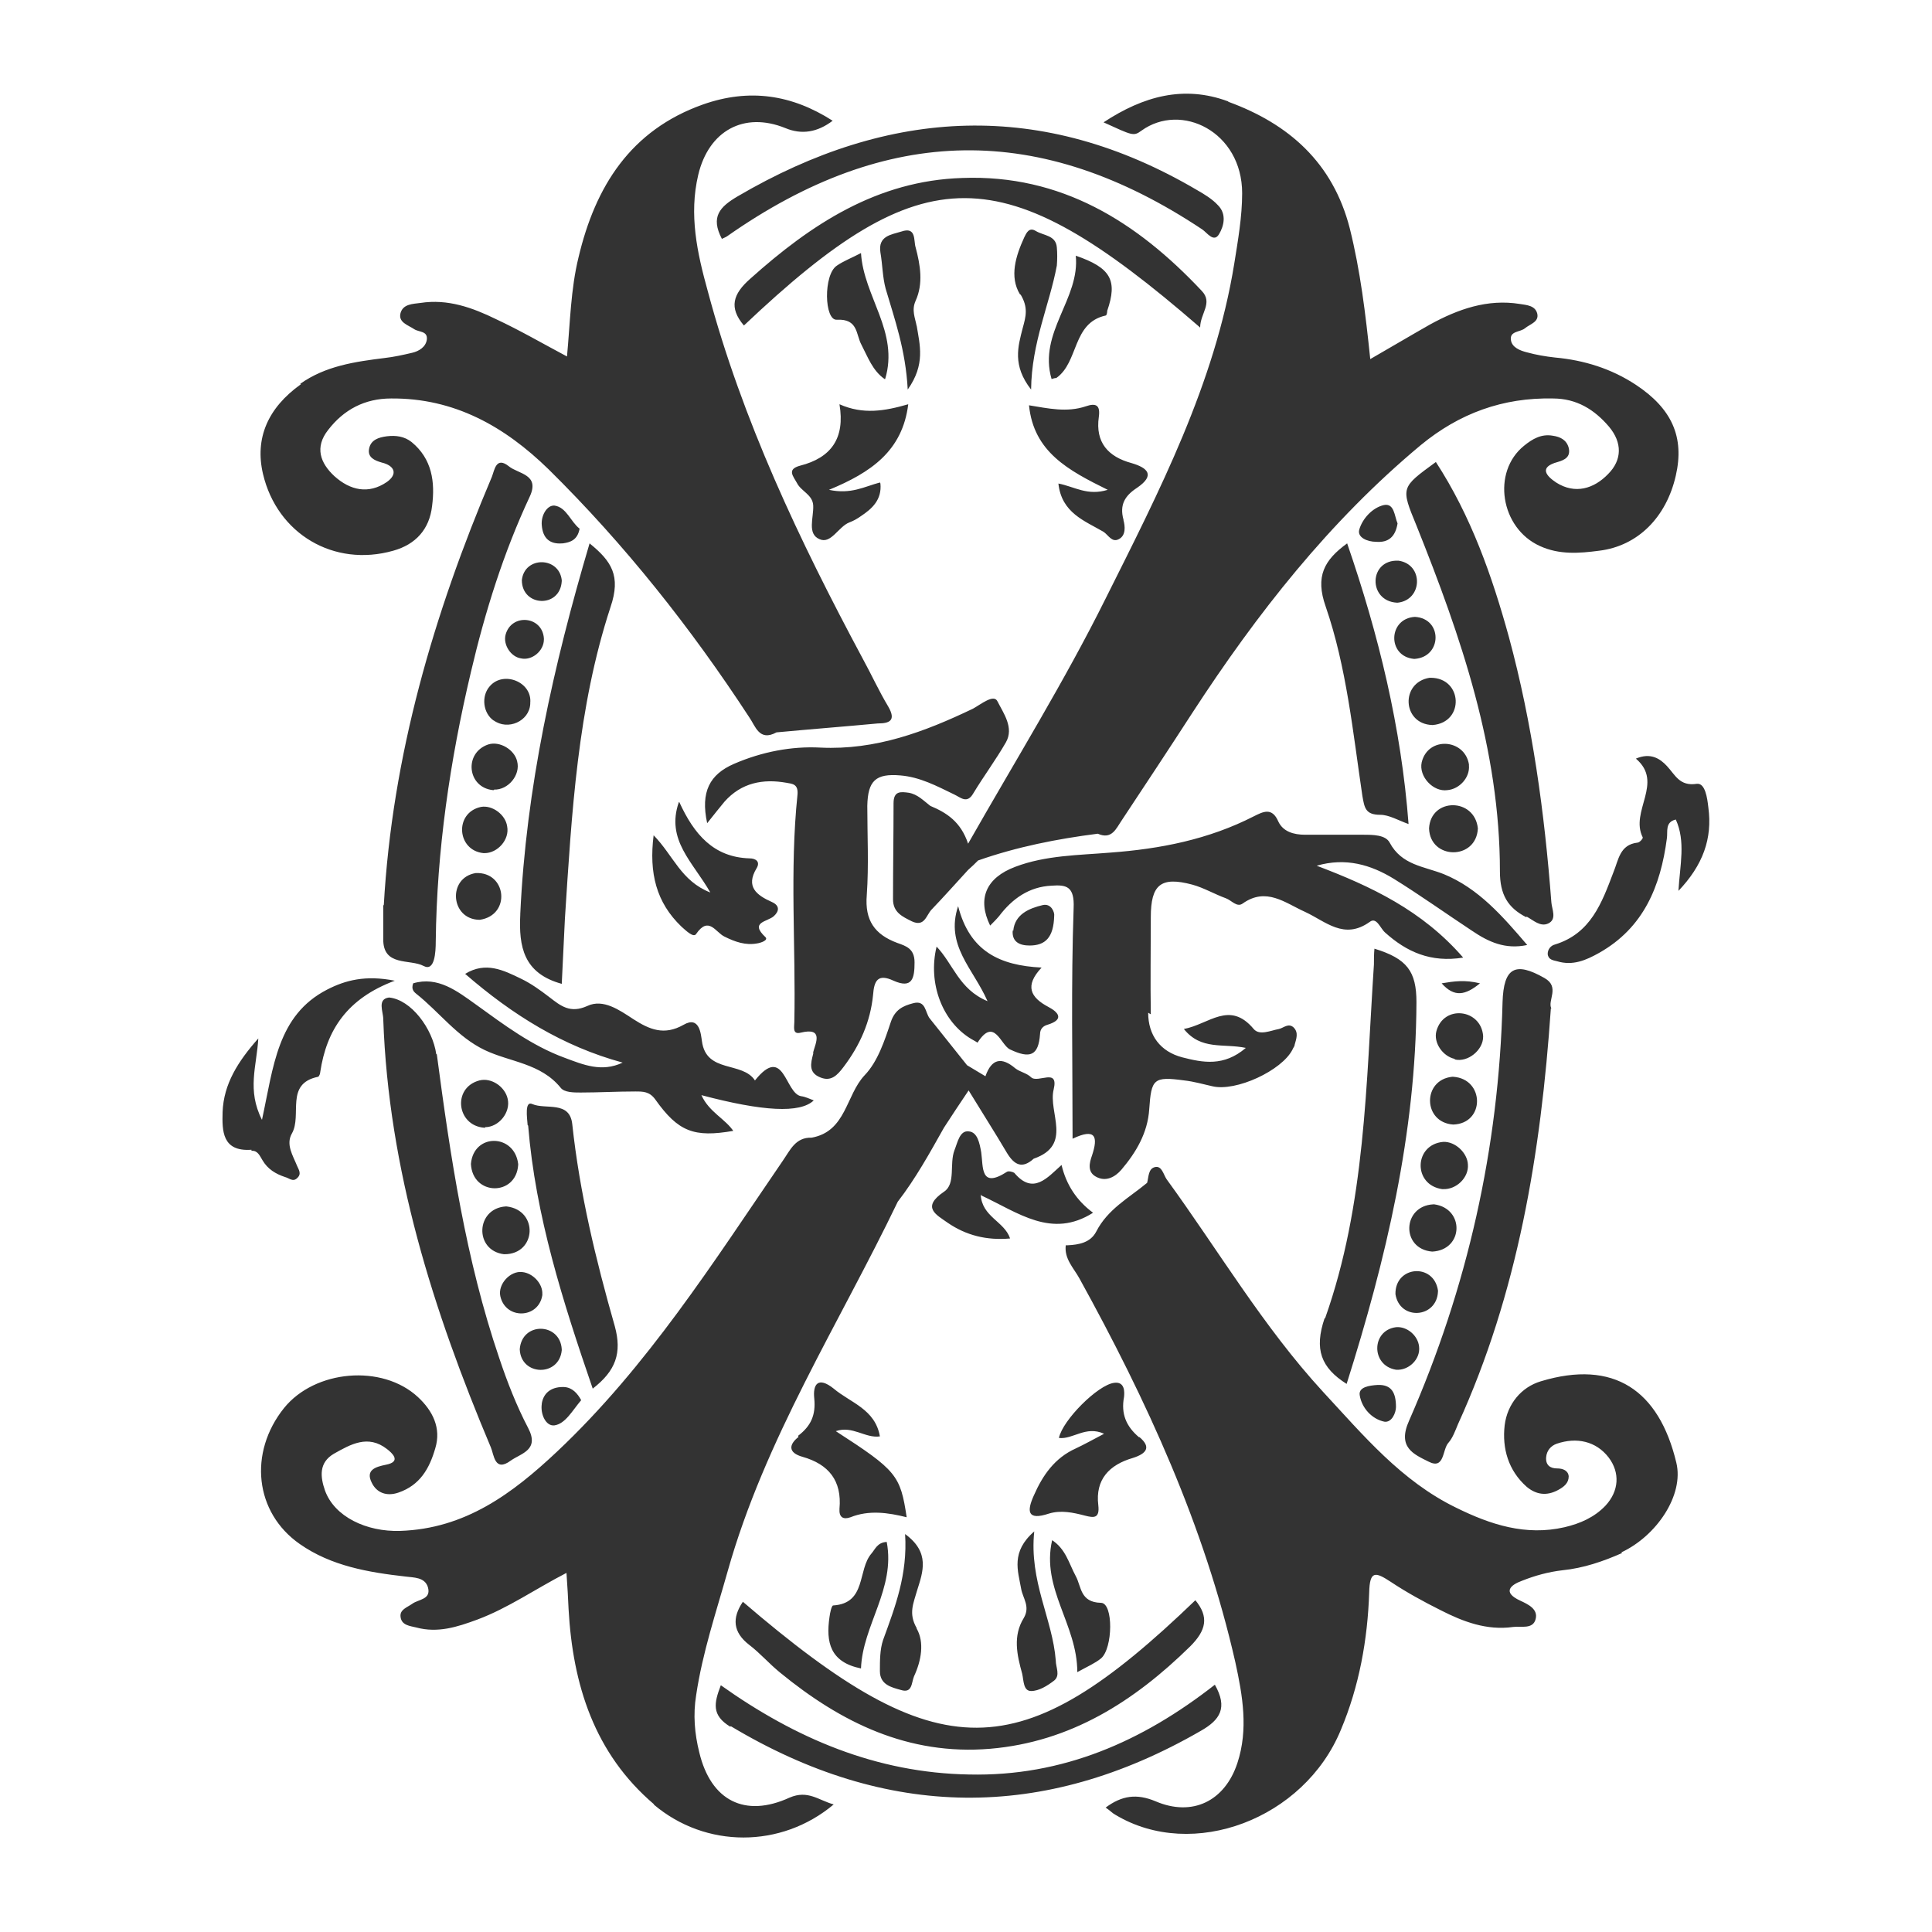 <?xml version="1.0" encoding="UTF-8"?>
<svg xmlns="http://www.w3.org/2000/svg" version="1.1" viewBox="0 0 368 368">
  <rect x="0" y="0" width="368" height="368" fill="#333333" stroke="none"/>
  <defs>
    <style>
      .cls-1 {
        fill: #fff;
      }
    </style>
  </defs>
  <!-- Generator: Adobe Illustrator 28.7.1, SVG Export Plug-In . SVG Version: 1.2.0 Build 142)  -->
  <g>
    <g id="Layer_1">
      <path class="cls-1" d="M0,0v368h368V0H0ZM234,19.4c11.5,4.2,19.9,11.6,23.1,24.1,2,8,3,16.2,3.9,24.9,4-2.3,7.7-4.5,11.4-6.6,5.3-2.9,10.9-4.9,17.1-3.9,1.3.2,2.9.3,3.3,1.8.4,1.6-1.3,2-2.3,2.8-.9.8-3,.5-2.7,2.3.2,1.4,1.8,2,3,2.3,1.8.5,3.6.8,5.4,1,5.5.5,10.7,2.1,15.4,5.2,6.8,4.5,9.3,9.9,7.6,17.3-1.8,7.9-7.2,13.4-14.6,14.3-3.8.5-7.6.8-11.3-.9-7.5-3.4-9.2-14.1-3-19.1,1.6-1.3,3.3-2.3,5.5-1.9,1.4.2,2.6.8,3,2.3.4,1.7-.7,2.3-2.1,2.7-3.7,1-2.1,2.7-.3,3.9,3.6,2.3,7.2,1.2,9.9-1.6,2.7-2.7,2.7-6,.2-9-2.8-3.3-6.2-5.4-10.7-5.4-9.5-.2-17.8,2.8-25.2,8.9-17.4,14.5-31.2,32.1-43.5,51-4.4,6.8-8.9,13.6-13.4,20.4-1.1,1.6-1.9,3.8-4.6,2.6-7.8,1-15.4,2.5-22.8,5.1-.6.6-1.2,1.2-1.9,1.8-2.3,2.5-4.6,5.1-7,7.6-1,1.1-1.3,3.3-3.7,2.2-1.8-.9-3.6-1.7-3.6-4.2,0-6.1.1-12.2.1-18.3,0-2.4,1.4-2.2,2.9-2,1.7.3,2.8,1.5,4.1,2.5,3.1,1.3,5.8,3,7.2,7.2,9.1-16,18.4-31,26.2-46.7,10.2-20.4,20.8-40.9,24.5-63.8.7-4.4,1.5-8.9,1.5-13.4,0-11.7-11.6-17.4-19.2-11.9h0c-1.5,1.1-1.7.9-7.2-1.6,7.6-5,15.3-7.1,23.7-4ZM295.4,192.1c-1.9,27.6-6.3,54.2-17.7,79.2-.5,1.2-1,2.6-1.8,3.5-1.2,1.3-.7,5.2-3.8,3.6-2.8-1.4-6-2.7-3.7-7.8,11.1-25.3,17.1-51.9,17.8-79.7.2-6.6,2.4-7.8,8-4.6h0c3,1.7.5,4.3,1.3,5.8ZM218.7,192.9c0,4.3,2.3,7.4,6.5,8.5,3.9,1,7.9,1.8,12.1-1.8-4.3-.9-8.5.5-11.8-3.6,4.8-.9,8.7-5.5,13.3,0,1.1,1.3,3.2.3,4.8,0,.9-.2,1.8-1.2,2.8-.3,1,1,.5,2.2.2,3.3,0,.3-.3.6-.4.9-2,4-10.8,8.1-15.3,7-1.8-.4-3.5-.9-5.3-1.1-5.9-.8-6.3-.3-6.7,5.5-.3,4.5-2.5,8.2-5.3,11.5-1.2,1.4-3,2.4-4.9,1.3-1.6-.9-1.2-2.6-.7-4,1.2-3.6.7-5.3-3.7-3.2,0-15-.3-29.4.2-43.9.2-4.2-1.4-4.5-4.2-4.3-4.3.2-7.5,2.5-10,5.8-.5.6-1.1,1.2-1.7,1.8-2.5-5.1-.8-9.1,4.8-11.2,5.8-2.2,12.1-2.2,18.1-2.7,9.5-.7,18.7-2.5,27.3-6.9,1.8-.9,3.5-1.8,4.7,1,.9,1.9,2.9,2.5,5.1,2.5,3.7,0,7.3,0,11,0,1.9,0,4.3,0,5.1,1.5,2.3,4.3,6.5,4.5,10.3,6,6.6,2.7,11.2,8,15.9,13.5-4.2.9-7.4-.6-10.5-2.7-5-3.3-9.9-6.8-14.9-9.9-4.4-2.7-9.2-4.1-14.7-2.5,10.3,3.9,20.1,8.5,27.9,17.5-6.2,1-10.8-1.1-14.9-4.8-.9-.8-1.6-3-2.9-2-4.9,3.5-8.4-.1-12.3-1.9-3.8-1.7-7.4-4.8-11.9-1.6-1.1.8-2.1-.6-3.2-1-2.2-.8-4.2-2-6.4-2.6h0c-6-1.6-7.9,0-7.9,6.2,0,6.2-.1,12.3,0,18.5ZM217,273.7c2.4,2,1.3,3.2-1.2,4-4.5,1.3-7.2,4.1-6.6,9,.3,2.6-.9,2.4-2.5,2-2.3-.6-4.6-1.1-6.9-.4-4.2,1.4-4.2-.5-2.9-3.4,1.7-3.9,4-7.2,8-9,1.7-.8,3.3-1.7,5.4-2.8-3.5-1.6-5.9,1.1-8.6.8.7-3.4,7.4-10.1,10.5-10.5h0c2.1-.3,2,1.8,1.9,2.7-.6,3.2.4,5.6,2.9,7.7ZM152,273.5c2.5-1.9,3.4-4,3.1-7.1-.3-2.7.7-4.3,3.7-1.9,3.2,2.7,7.9,3.9,8.8,9.1-2.8.4-5.2-2.1-8.4-1,11.6,7.5,12.3,8.4,13.5,16.4-3.6-.9-7.2-1.4-10.7,0-1.4.5-2.2,0-2.1-1.6.5-5.4-2.1-8.5-7-9.9-2.9-.8-2.6-2.4-.8-3.8h0ZM174.6,310.2c1.5,2.6.9,6.1-.5,9.1-.5,1.2-.3,3.3-2.5,2.6-1.8-.5-4-1-4-3.6,0-2,0-4.1.6-5.9,2.3-6.3,4.7-12.5,4.2-20.2,0,0,0,0,0,0h0s0,0,0,0c4.8,3.5,3.4,7.2,2.3,10.7-.7,2.5-1.7,4.4-.1,7.2ZM164,317.8c-5.9-1.2-6.7-5-6-9.8.1-.8.4-2.2.7-2.2,6.4-.4,4.6-6.8,7.3-9.9.7-.8,1.1-2.1,2.9-2.2,1.7,8.9-4.6,15.9-4.9,24.1ZM227.6,304.7c2.8,3.3,2.1,5.9-.9,8.9-10.7,10.5-22.8,18.2-38.1,19.5-15.6,1.3-28.4-5-40-14.5-2.1-1.7-3.8-3.7-5.9-5.3h0c-3.1-2.4-3.3-5.1-1.2-8.2,37.4,32.1,52.7,32,86.3-.4ZM194.5,302.6c-.6-3.4-2-7,2.5-10.9-1,9.5,3.5,16.7,4.1,24.6,0,1.3.9,2.8-.3,3.8-1.3,1-2.9,2-4.4,2s-1.4-2-1.7-3.3h0c-1-3.6-1.8-7.2.3-10.6,1.3-2.2-.2-3.8-.5-5.6ZM200.3,293.3c2.7,1.7,3.3,4.5,4.6,6.9,1.1,2,.8,5,4.8,5.1,2.4,0,2.3,8.7,0,10.6-1.1.9-2.5,1.5-4.5,2.6,0-9.1-6.9-15.9-4.8-25.1ZM186.8,227.5c.2,4.3,4.5,5.1,5.6,8.4-4.5.4-8.4-.6-11.9-3-2.1-1.5-5.1-2.9-.7-5.9,2.3-1.5,1-5.3,2-7.9.6-1.5,1-3.8,2.7-3.6,1.7.1,2.1,2.3,2.4,4,.4,2.8-.2,7,4.9,3.7.3-.2,1.1,0,1.4.2,3.6,4.3,6.3.9,9-1.5,0,0,0,0,0,0h0s0,0,0,0c.9,3.8,2.9,6.8,6,9.1-7.9,5-14.2,0-21.3-3.3ZM178.3,180.2c3.3,3.4,4.3,8.2,9.8,10.5-2.7-6.2-8.1-10.6-5.6-18.1,2.2,8.6,7.9,11.3,15.9,11.7-3.3,3.5-2.1,5.7,1.3,7.5,1.9,1,3.1,2.4-.2,3.4-.7.2-1.4.7-1.4,1.8-.3,4.1-1.9,4.7-5.7,2.9-1.8-.8-3-6.3-6.2-1.3,0,0-.8-.5-1.2-.7-5.5-3.3-8.3-10.6-6.6-17.6h0ZM193,177.3c.3-3.2,3.1-4.3,5.6-4.9,1.7-.4,2.3,1.5,2.2,2h0c-.1,4.2-1.7,5.7-4.7,5.7-1.9,0-3.4-.7-3.2-2.9ZM275.7,150.5h0c-2.7.4-5.5-2.6-4.9-5.3,1.2-5,8.2-4.5,9,.4v.2c.2,2.3-1.8,4.5-4.1,4.7ZM281.5,157.6v.2c-.3,6.1-9.1,6-9.3,0,.3-5.9,8.7-5.9,9.3,0ZM272.8,138.1c-5.7-.2-6.1-8.1-.5-9h.2c6.1,0,6.5,8.5.4,9ZM269.5,125.5h-.2c-5.1-.5-4.9-7.7.2-8,5.3.3,5.2,7.6,0,8ZM266.3,114.8h-.2c-5.6-.3-5.4-8.3.3-8,4.8.7,4.6,7.5-.2,8ZM262.1,103.2c-1.6,0-3.6-.8-3.2-2.3.6-2.1,2.5-4.2,4.7-4.7,2-.4,2,2.1,2.6,3.5-.4,2.5-1.7,3.7-4.1,3.5ZM268.4,157c-2-.7-3.8-1.8-5.5-1.8-2.8,0-3-1.3-3.4-3.6-1.8-12.1-3-24.5-7-36.1h0c-2-5.7-.3-8.8,4.1-12,6,17.4,10.3,35,11.7,53.5ZM272.8,238.4c-6-.5-5.7-8.7.2-9h.2c5.8.8,5.6,8.7-.4,9ZM273.9,245.8v.2c-.2,5.1-7.3,5.6-8.1.5-.1-5.4,7.3-6,8.1-.7ZM274.9,226.5h-.2c-5.6-.8-5.4-8.5.2-9,2.3-.1,4.6,2.1,4.7,4.3.2,2.5-2.2,4.8-4.7,4.7ZM276.8,214.2c-5.8-.4-5.9-8.5-.2-9.1h.2c6,.4,6.1,8.9,0,9.1ZM277.1,201.7c-2.3-.5-4.1-3.1-3.5-5.3,1.4-5.1,8.5-4.2,8.9.9h0v.2c0,2.5-2.9,4.9-5.4,4.3ZM274.6,187.3c2.4-.4,4.4-.7,7.3,0-2.8,2.3-4.9,2.7-7.3,0ZM252.4,251.1c7.7-21.7,7.8-44.7,9.3-67.4,0-1,0-2,.1-3,6.2,1.9,8,4.3,8,10.2-.1,25-5.8,49-13.3,72.7-4.9-3.1-6.2-6.6-4.2-12.5ZM262.4,263.8c2.6-.1,3.5,1.4,3.5,4.2,0,1.1-.8,3-2.2,2.8h0c-2.4-.5-4.3-2.6-4.7-5-.3-1.6,1.8-1.9,3.4-2ZM265.9,260.9c-4.8-.8-4.7-7.5,0-8.1,2.1-.2,4.2,1.6,4.4,3.7.3,2.4-2,4.6-4.4,4.4h-.2ZM290.7,174.7h0c-3.5-1.8-5-4.3-5-8.7,0-23.2-7.4-44.7-15.9-65.9-3-7.3-3-7.2,3.7-12.1,6.7,10.3,10.7,21.7,13.9,33.3,4.5,16.6,6.8,33.5,8.1,50.6.1,1.3,1.1,3.2-.6,4-1.5.7-2.8-.6-4.1-1.3ZM139.7,215.4c-7.5,1.3-10.5.2-14.9-6-1.1-1.5-2.3-1.5-3.8-1.5-3.5,0-7,.2-10.4.2-1.3,0-3.1,0-3.8-.9-3.8-4.7-9.7-4.9-14.5-7.2-5.2-2.5-8.6-7.2-13-10.7-.5-.4-1-.9-.6-2,4.7-1.4,8.4,1.5,11.9,4,5.4,3.9,10.7,7.9,17,10.2,3.5,1.3,7,2.8,11,.9-11.4-3.1-21-9.1-30-16.9,3.9-2.4,7.3-.7,10.6.9,1.9.9,3.7,2.2,5.4,3.5,2.2,1.7,4,3.2,7.3,1.7,3-1.4,6.1.8,8.7,2.5,3.1,2,5.9,3.2,9.6,1.1,3.1-1.8,3.3,1.9,3.5,3.1.8,6.2,7.7,3.8,10.1,7.5,5.6-7,5.7,2.5,8.8,3,.8.1,1.6.5,2.4.8h0c-2.6,2.5-9.7,2.1-21.4-1,1.5,3.3,4.6,4.5,6.2,7ZM83.2,200.8c2.6,19.6,5.5,39.1,11.9,57.9,1.5,4.5,3.3,9.1,5.5,13.3,2.2,4.2-1.3,4.8-3.3,6.2-3.1,2.3-3.2-1.1-3.8-2.5-11-26.1-19.5-52.9-20.5-81.6,0-1.4-1.2-3.8,1.1-4.1h0c4.2.4,8.3,5.9,9,10.8ZM99.5,242.3c2,.2,3.9,2.2,3.8,4.2v.2c-.7,4.5-7,4.7-8,.2h0c-.5-2.3,1.9-4.9,4.2-4.6ZM96,238.9c-5.7-.7-5.4-8.7.3-9.1h.2c6.1.7,5.7,9.1-.4,9.1ZM98.7,221.9c-.4,6-8.7,5.9-9-.2.5-5.9,8.3-5.8,9,0v.2ZM92.4,214.8h-.2c-5.2-.4-6.1-7.6-.9-9,2.3-.6,4.9,1.2,5.4,3.5.6,2.6-1.7,5.4-4.3,5.4ZM99,257c.4-5.3,7.7-5.1,8,0v.2c-.5,5.1-7.8,4.9-8-.2ZM103.2,267.3c.4-2.3,2.2-3.2,4.3-3.1,1.5.1,2.5,1.2,3.2,2.5-1.7,2-3,4.5-5.1,4.8h0c-1.6.2-2.7-2.1-2.4-4.1ZM100.5,214.3c-.1-1.4-.6-4.7.9-4,2.5,1.1,7.1-.7,7.6,3.8,1.4,13.1,4.5,25.9,8.1,38.5,1.4,5.1.2,8.5-4.2,11.9-5.7-16.6-10.9-32.9-12.3-50.1ZM73.1,172.5c1.6-28.6,9.5-55.5,20.6-81.7.5-1.3.8-3.9,3.2-2,1.8,1.5,6,1.5,4,5.8-5,10.7-8.5,21.9-11.2,33.4-4,16.9-6.5,34-6.7,51.3,0,2.1-.2,5.8-2.3,4.7h0c-2.6-1.4-7.8.2-7.7-5.2,0-2.2,0-4.3,0-6.5ZM92.3,162.5h-.2c-5.1-.5-5.6-7.7-.5-8.8,2.2-.4,4.7,1.5,5,3.7.5,2.5-1.8,5.1-4.3,5.1ZM91.5,175.2h-.2c-5.5-.1-6.1-8-.7-8.9,5.9-.3,6.8,8,.8,8.9ZM94.1,150.5h-.2c-4.9-.5-5.6-7.1-.9-8.7,2.2-.7,5,1,5.5,3.2.7,2.6-1.7,5.5-4.4,5.4ZM94.1,137.3c-2.1-1.4-2.5-4.7-.8-6.6,2.6-3,8.1-.8,7.7,3.2v.2c-.2,3.3-4.3,5.1-7,3.1ZM96.3,120.9c1.1-4.1,7-3.6,7.3.7v.2c0,2.2-2.3,4.1-4.4,3.6-1.9-.3-3.4-2.6-2.9-4.5ZM99.1,174.1c1.1-24,6.3-47.3,13.2-70.6,4.2,3.4,6,6.2,4,12.1-6.3,19.2-7.4,39.3-8.7,59.4-.2,4.1-.4,8.2-.6,12.4h0c-7.3-2-8.2-7.1-7.9-13.2ZM107.1,103.5c-2.4.2-3.7-1-3.9-3.4-.2-1.9,1-3.9,2.4-3.8,2.3.3,3.1,3.1,4.8,4.4-.4,2.2-1.8,2.6-3.2,2.8ZM107,110.5v.2c-.3,5.2-7.6,4.9-7.6-.2.5-4.6,7.1-4.5,7.6,0ZM129.4,152.8c2.8,6.1,6.5,10.5,13.4,10.7,1.1,0,2.1.6,1.3,1.9-2.1,3.5,0,5.1,2.9,6.4,1.6.7,1.4,1.8.4,2.7-1.2,1.1-4.7,1.1-1.6,4,.6.6-.9,1.1-1.6,1.2-2.2.4-4.2-.3-6.2-1.3-1.7-.8-3-4-5.4-.5-.5.8-2-.7-2.8-1.4-4.8-4.6-6.2-10.2-5.3-17.4h0c3.8,3.9,5.2,8.7,10.8,10.9-3.3-5.8-8.5-10-6-17.2ZM154.9,200.4c.4-1.6,2.1-4.8-2.4-3.7-1.6.4-1.2-1.1-1.2-2,.3-14.4-.9-28.9.6-43.3.2-2.1-1-2.1-2.1-2.3-4.5-.8-8.6,0-11.8,3.6-.9,1.1-1.8,2.2-3.3,4.1-1.3-6,.5-9.3,5.1-11.3,5.3-2.3,11-3.4,16.5-3.1,10.5.5,19.8-3,29-7.4,1.5-.8,4-2.9,4.7-1.4,1.1,2.2,3.2,5,1.6,7.8-1.9,3.3-4.2,6.4-6.2,9.7-1.2,2.1-2.4.8-3.7.2-3.3-1.6-6.5-3.3-10.2-3.6-4.7-.4-6.2,1-6.3,5.8,0,5.7.3,11.3-.1,17-.4,4.8,1.5,7.5,5.8,9.1,1.7.6,3.3,1.1,3.3,3.7,0,3-.4,5.1-4,3.5-3-1.4-3.7,0-3.9,2.7-.5,5.1-2.5,9.6-5.6,13.7-1.2,1.6-2.4,2.9-4.5,2h0c-2.2-.9-1.8-2.6-1.3-4.5ZM167.7,92.1c.3,3.1-1.6,4.8-3.7,6.2-.7.5-1.4.9-2.2,1.2-2.1.8-3.5,4.2-5.7,3.2-2.4-1-1.1-4.1-1.2-6.4-.1-2.1-2.3-2.7-3.1-4.3-.7-1.3-2-2.6.6-3.3,5.9-1.5,8.6-5.2,7.5-11.7,4.5,2,8.6,1.3,13.1,0h0c-1.1,8.9-7.1,13-15.1,16.3,4.2.9,6.7-.6,9.7-1.4ZM228.5,62.3c-37.7-32.7-52.6-32.7-86.8-.3-2.9-3.4-2.1-6,1.2-8.9,11.6-10.4,24.2-18.7,40.4-19.2,18.8-.7,33.2,8.3,45.6,21.5h0c2.2,2.3-.3,4.3-.3,7ZM214,99.1c.3,1.1.5,2.9-.9,3.6-1.3.7-2-.8-2.9-1.4-3.6-2.1-8-3.6-8.6-9.2,3.1.6,5.5,2.4,9.4,1.2-7.5-3.7-14.1-7.2-15-16.1,3.7.6,7.2,1.4,10.8.2,2-.7,2.8-.2,2.5,2-.7,4.9,1.8,7.6,6.2,8.8,3.1.9,4.6,2.3,1.1,4.7h0c-2.3,1.5-3.4,3.2-2.6,6.1ZM194.3,56.1c-2.1-3.4-.8-7.4.8-10.9.4-.8.9-2,2.2-1.2,1.5.9,3.8.8,4,3.1.1,1.1.1,2.3,0,3.5-1.4,7.5-4.8,14.6-4.9,23.6,0,0,0,0,0,0h0s0,0,0,0c-3.6-4.6-2.5-8.2-1.6-11.7.6-2.2,1.1-3.9-.4-6.4ZM204.9,48.7c6.7,2.3,8,4.7,6,10.5,0,.3-.1.9-.3.9-6.4,1.4-5.1,8.9-9.4,11.9-.1,0-.3,0-.9.2h0c-2.6-8.9,5.5-15.3,4.6-23.6ZM174.6,62c.6,3.7,1.7,7.4-1.7,12.2-.4-7.6-2.5-13.4-4.2-19.2-.6-2.2-.6-4.6-1-6.9-.5-3.2,2.1-3.4,4-4,2.9-1,2.3,1.8,2.7,3h0c.9,3.4,1.5,6.9,0,10.2-.8,1.8-.1,3.2.2,4.8ZM168.5,72.2c-2.3-1.6-3.2-4.2-4.4-6.5-1.1-2-.6-5-4.7-4.8-2.4.2-2.6-8.6,0-10.3,1.3-.9,2.9-1.5,4.6-2.4.5,8.3,7.3,15,4.6,24ZM228,36.2c1.4.8,2.9,1.7,4,2.9,1.7,1.7,1.1,4,.2,5.5-1,1.7-2.3-.3-3.2-.9-30.8-20.5-60-20.1-90.5,1.3-.3.2-.6.3-1,.5h0c-2.2-4.2-.4-6.1,3-8.1,29-17,58.1-18.5,87.5-1.2ZM57.2,73.1c4.8-3.4,10.4-4.2,16-4.9,1.8-.2,3.6-.6,5.3-1,1.3-.3,2.6-1.1,2.8-2.5.2-1.7-1.5-1.4-2.4-2-1.2-.8-3.1-1.3-2.6-3.1.5-1.7,2.3-1.7,3.8-1.9,5.2-.8,9.9.9,14.4,3.1,4.5,2.1,8.8,4.6,13.5,7.1.6-6.4.7-12.8,2.2-18.9,3.2-13.5,9.9-24.2,23.7-29.1,8.8-3.1,16.9-1.9,24.7,3.1-2.9,2.2-5.9,2.7-9,1.4-7.9-3.2-14.6.5-16.6,8.9-1.8,7.6-.2,14.9,1.8,22.1,6.6,24.7,17.5,47.6,29.5,70,1.7,3.1,3.1,6.2,4.9,9.2,1.5,2.6.3,3.2-2,3.2-6.4.6-12.9,1.1-19.3,1.7-3.3,1.8-4-1.2-5.2-2.9-11.1-17-23.7-32.9-38.2-47.2-8.4-8.2-18-13.6-30-13.5-5,0-9,2.1-12,6-2.6,3.3-1.5,6.3,1.2,8.8,3,2.7,6.5,3.5,10,1.1,2.1-1.5,1.5-3.1-1-3.7-1.4-.4-2.7-1-2.4-2.6.3-1.7,1.8-2.2,3.4-2.4,1.7-.2,3.3,0,4.7,1.1,3.9,3.2,4.5,7.6,3.9,12.2-.5,4.4-3.1,7.3-7.4,8.5h0c-11.3,3.2-22.1-3.2-24.8-14.6-1.6-6.8.9-12.6,7.2-17.1ZM47.9,219c-5.6.4-5.6-3.6-5.5-7.2.2-5.3,2.9-9.6,6.8-14-.3,5.3-2.2,9.8.7,15.5,2.2-10.1,2.9-19.9,12.4-24.8,3.5-1.8,7.3-2.8,12.9-1.7-9.1,3.4-13,9.4-14.2,17.4,0,.3-.2.8-.4.9-6.4,1.3-3,7.3-5,10.8-1.2,2.1.2,4.2,1,6.2.3.7.9,1.5,0,2.3-.8.8-1.5,0-2.3-.2-1.8-.6-3.3-1.5-4.3-3.2-.5-.8-.9-1.9-2.1-1.8ZM124.6,343.7c-11.4-9.7-15.5-22.8-16.3-37.2-.1-2.1-.2-4.2-.4-6.9-6,3.1-11.1,6.7-17,8.9-3.8,1.4-7.5,2.6-11.6,1.5-1.2-.3-2.8-.4-3-2-.2-1.4,1.2-1.8,2.2-2.5,1.2-.9,3.7-.8,3-3.2-.6-1.9-2.7-1.8-4.2-2-7.1-.8-14.2-2-20.2-6.2-8.6-6-9.8-17.4-3-25.9,5.9-7.3,18.7-8.4,25.5-2.1,2.8,2.6,4.5,5.9,3.3,9.8-1.1,3.8-2.9,7-7,8.4-2.3.8-4.2,0-5.1-1.9-1.2-2.4.7-3,2.7-3.4,3.1-.6,1.1-2.3.2-3-3.6-2.8-6.9-.9-10.1.9-2.9,1.7-2.6,4.4-1.7,7,1.8,5,7.9,7.9,14.3,7.7,12.4-.4,21.4-7.1,29.9-15.1,17.2-16.2,29.8-36.1,43-55.4,1.4-2,2.4-4.5,5.5-4.4,6.6-1.2,6.5-8.1,10.1-11.9,2.5-2.6,3.8-6.6,5-10.2.8-2.3,2.3-3,4.2-3.5,2.5-.7,2.3,1.8,3.2,2.9,2.4,3,4.7,5.9,7.1,8.9,1.2.7,2.3,1.4,3.5,2.1,1.2-3.4,3.1-3.7,5.7-1.5.9.7,2.2.9,3,1.7,1.3,1.2,5.3-1.9,4.3,2.3-1.1,4.4,3.7,10.6-3.8,13.2-2.2,2-3.7,1.2-5.1-1.1-2.3-3.9-4.8-7.8-7.3-11.9-1.7,2.5-3.2,4.8-4.7,7.1-2.7,4.8-5.4,9.7-8.8,14.1-11.2,23.3-25.3,45.2-32.4,70.4-2.2,7.8-4.8,15.5-6,23.6-.6,3.7-.3,7.3.6,10.9,2.2,9.2,8.7,12.5,17.2,8.6h0c3.5-1.5,5.5.5,8.4,1.3-10,8.4-24.4,8.4-34.3,0ZM139.1,328.9c-3.6-2.2-3.1-4.5-1.8-7.9,14.2,10.1,29.6,16.7,47.3,17,17.8.4,33-6.3,46.8-17.1,2.5,4.4,1,6.7-2.7,8.8-30,17.3-59.8,16.9-89.5-.9ZM309,295.8c-3.6,1.6-7.4,2.9-11.4,3.3-2.6.3-5.2,1-7.7,2-2.2.8-3.8,2.2-.3,3.8,1.5.7,3.4,1.6,2.9,3.5-.5,2-2.8,1.3-4.3,1.5-5,.7-9.5-1-13.8-3.2-3.2-1.6-6.5-3.4-9.5-5.4-2.9-1.9-4-2.2-4.1,2-.3,9-1.9,17.9-5.4,26.2-7,17-28.2,25-42.9,16.2-.6-.3-1-.8-1.9-1.4,3.1-2.3,5.9-2.7,9.5-1.2,7,3,13.2,0,15.6-7.3,2.1-6.4,1-12.8-.4-19.2-5.9-26-16.9-49.9-29.7-73.1-1.1-2-2.9-3.7-2.6-6.3.1,0,.2,0,.3,0,2.2-.1,4.4-.5,5.5-2.6,2.2-4.3,6.2-6.4,9.7-9.3.3-1.1.2-2.7,1.5-3,1.3-.3,1.6,1.4,2.2,2.3,9.9,13.6,18.4,28.1,29.8,40.5,7.7,8.3,14.9,17,25.4,22.1,6.5,3.2,13.2,5.4,20.6,3.7,3-.7,5.7-1.9,7.8-4.1,2.6-2.8,2.8-6.3.6-9.2-2.4-3.1-6.1-3.9-9.9-2.6-1.1.4-1.9,1.3-2,2.6-.1,1.5.8,2.1,2.1,2.1,1.1,0,2.1.4,2.2,1.5,0,1.3-.9,2-2,2.6-2.2,1.2-4.2.9-6-.6-3.5-3.1-4.7-7.3-4.2-11.7.5-4.1,3.2-7.3,6.9-8.4h0c13.9-4.2,22.5,1.7,25.8,15.5,1.5,6.2-3.8,14-10.5,17.1ZM319.7,169.7c.3-5,1.4-9.4-.5-13.6-2.1.5-1.5,2.3-1.7,3.6-1.2,9.1-4.4,17-12.9,21.8-2.5,1.4-5,2.5-8,1.6-.8-.2-1.7-.3-1.8-1.4,0-.9.6-1.6,1.4-1.8,6.8-2.1,8.9-7.9,11.1-13.7,1-2.4,1.2-5.3,4.6-5.7.4,0,1.1-.8,1-1-2.5-5,4.1-10.4-1.3-15,2.8-1.2,4.6,0,5.9,1.4h0c1.6,1.7,2.4,3.9,5.7,3.4,1.6-.2,2,2.7,2.2,4.5.8,5.9-1,11-5.8,16Z"/>
    </g>
  </g>
</svg>